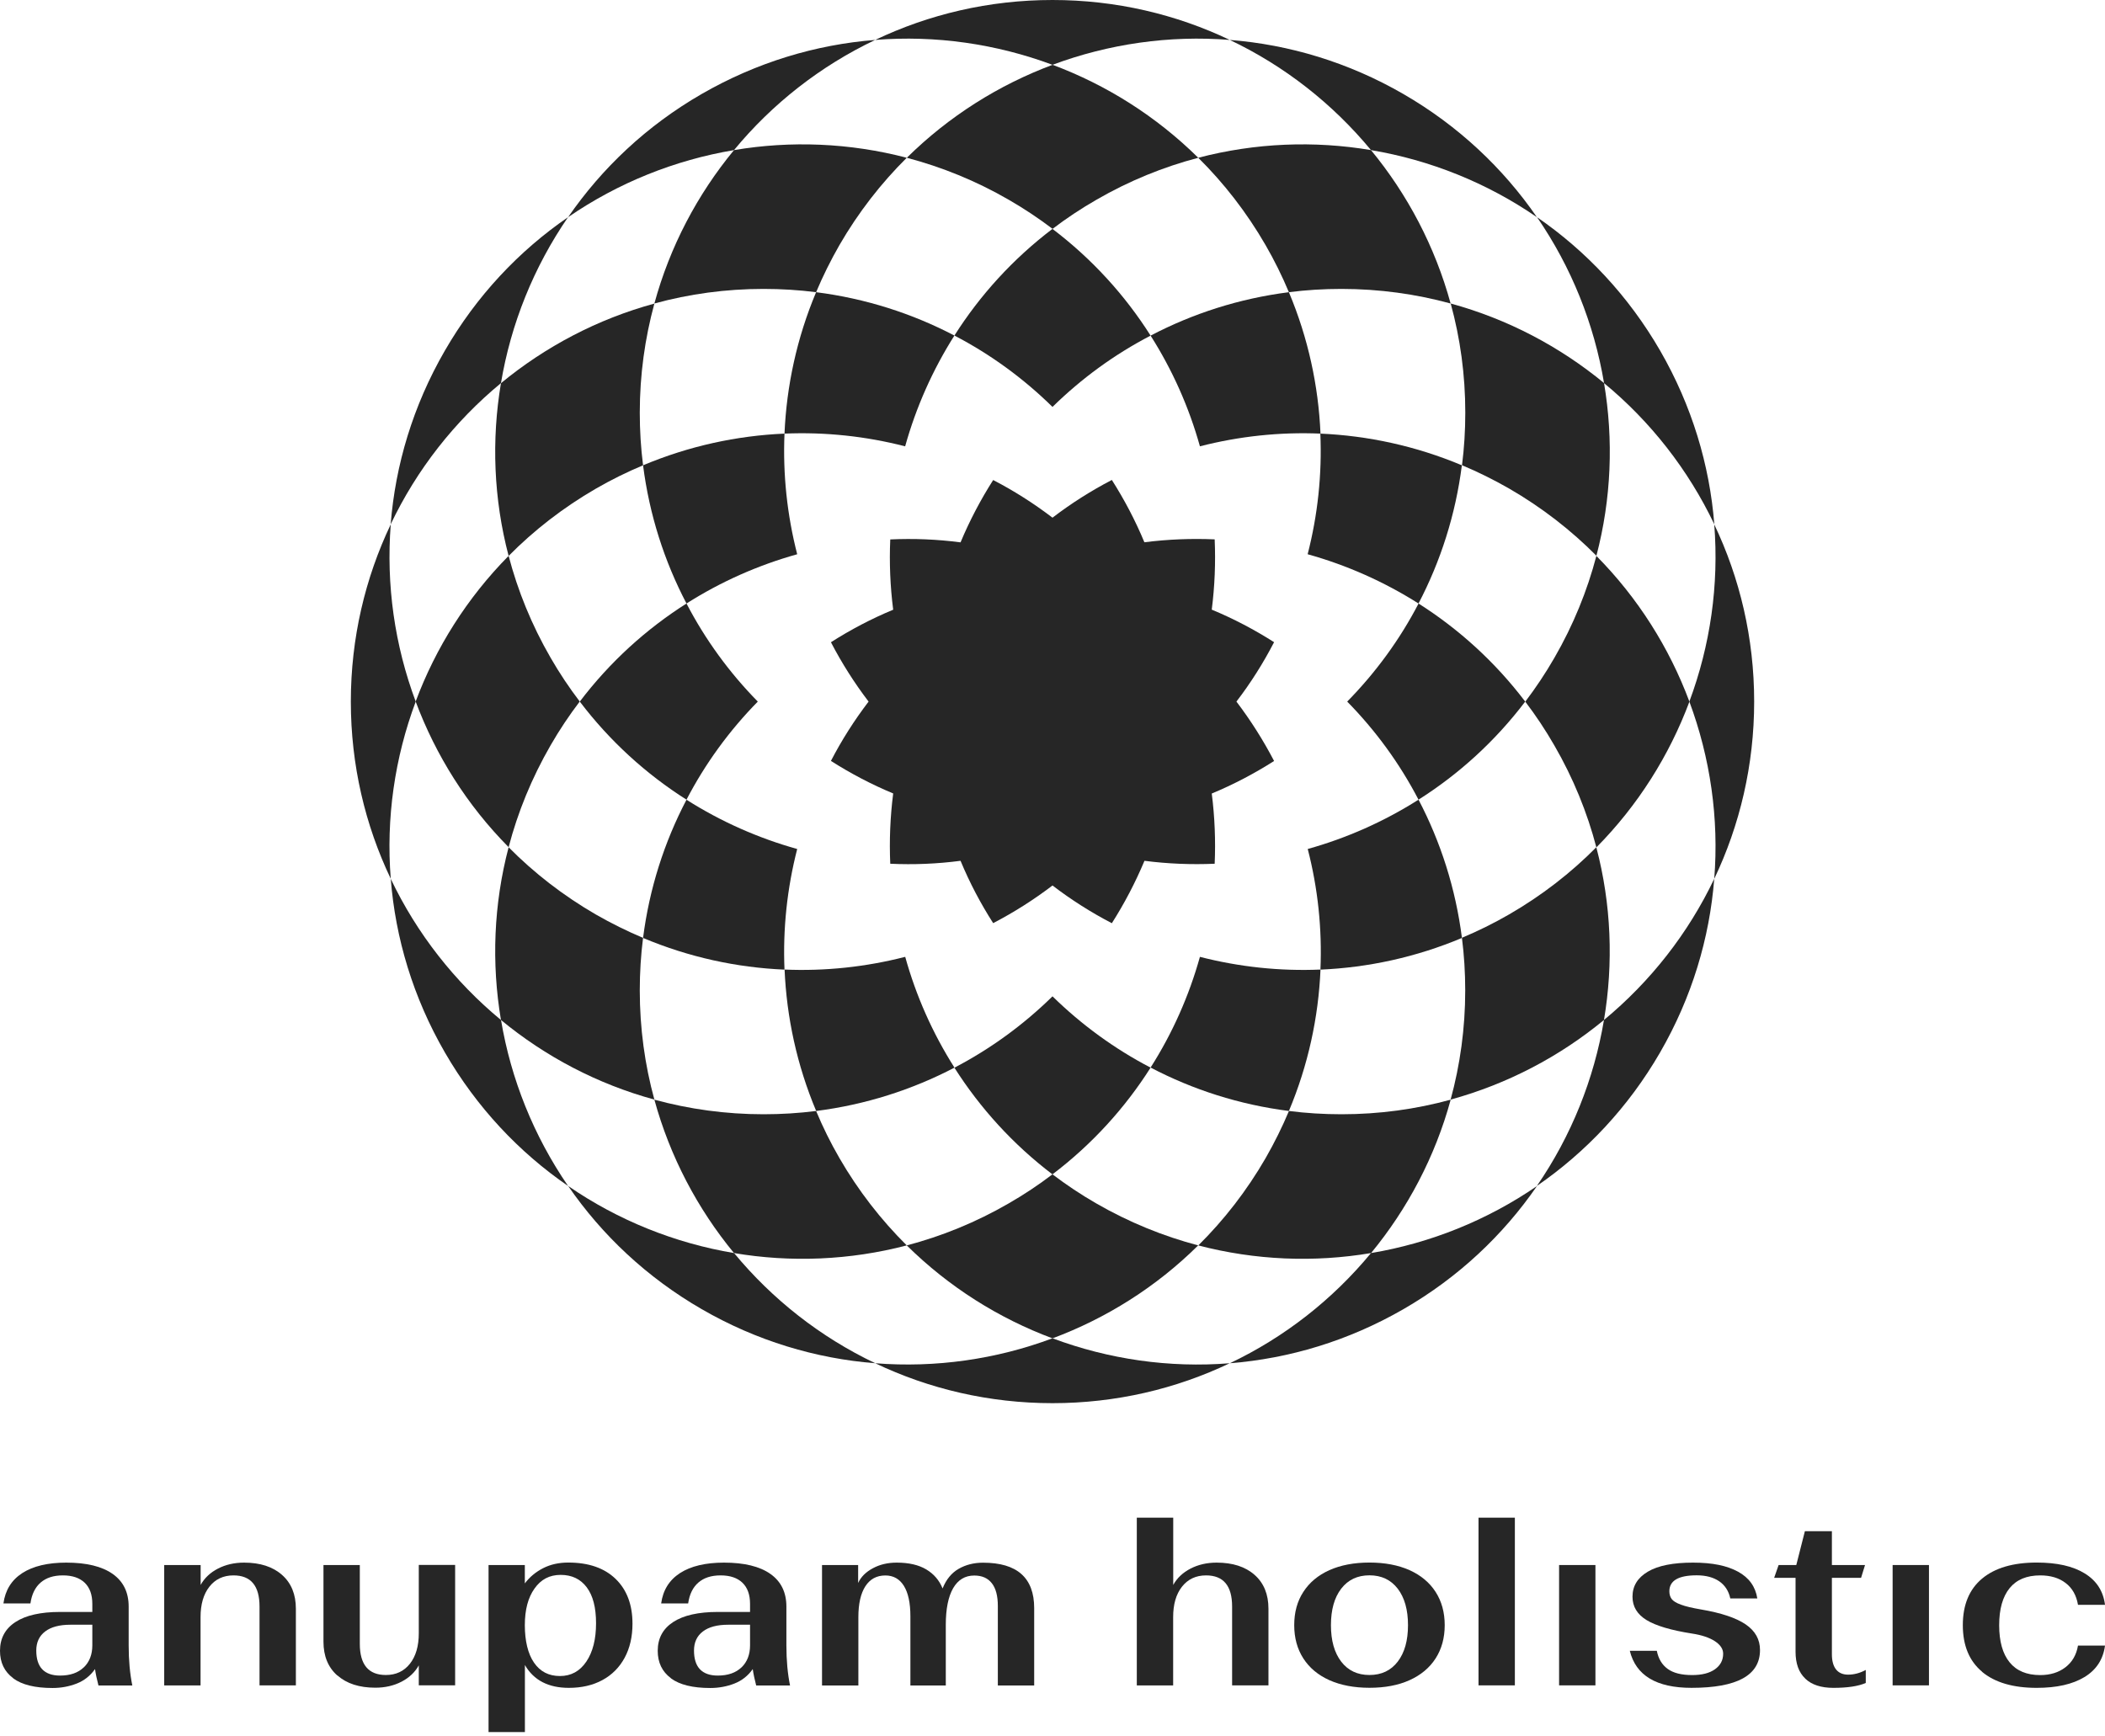 <?xml version="1.0" encoding="UTF-8"?> <svg xmlns="http://www.w3.org/2000/svg" width="120" height="99" viewBox="0 0 120 99" fill="none"><g clip-path="url(#clip0_379_202)"><path d="M49.894 77.724C52.956 79.185 56.385 80 60 80C63.616 80 67.044 79.185 70.102 77.724C66.653 77.999 63.204 77.499 60 76.301C56.797 77.499 53.343 77.995 49.894 77.724Z" fill="#262626"></path><path d="M41.847 71.442C38.473 70.876 35.236 69.578 32.39 67.618C34.312 70.41 36.871 72.831 40.004 74.641C43.137 76.451 46.515 77.458 49.898 77.724C46.773 76.239 44.032 74.084 41.847 71.442Z" fill="#262626"></path><path d="M22.276 50.106C22.542 53.489 23.549 56.867 25.359 60C27.169 63.133 29.59 65.696 32.386 67.618C30.427 64.768 29.128 61.531 28.562 58.157C25.921 55.977 23.765 53.231 22.276 50.106Z" fill="#262626"></path><path d="M51.691 71.005C50.231 69.557 48.933 67.893 47.855 66.029C47.347 65.151 46.906 64.257 46.524 63.341C45.542 63.466 44.543 63.528 43.528 63.528C41.373 63.528 39.284 63.237 37.304 62.696C38.194 65.946 39.763 68.916 41.843 71.442C45.072 71.987 48.433 71.858 51.691 71.005Z" fill="#262626"></path><path d="M22.276 29.894C20.816 32.956 20 36.385 20 40C20 43.616 20.816 47.044 22.276 50.102C22.001 46.653 22.5 43.204 23.699 40C22.5 36.797 22.005 33.343 22.276 29.894Z" fill="#262626"></path><path d="M28.995 48.305C28.138 51.562 28.014 54.92 28.558 58.153C31.084 60.237 34.055 61.806 37.304 62.692C36.759 60.707 36.472 58.623 36.472 56.468C36.472 55.453 36.534 54.45 36.659 53.472C35.748 53.089 34.849 52.644 33.971 52.141C32.108 51.063 30.443 49.769 28.995 48.305Z" fill="#262626"></path><path d="M28.558 21.843C29.124 18.465 30.422 15.232 32.382 12.382C29.586 14.304 27.164 16.863 25.355 20C23.545 23.133 22.538 26.511 22.271 29.894C23.757 26.769 25.916 24.023 28.558 21.843Z" fill="#262626"></path><path d="M33.052 40C32.453 39.214 31.895 38.382 31.388 37.5C30.31 35.636 29.515 33.68 28.995 31.691C26.628 34.088 24.839 36.93 23.695 39.996C24.839 43.062 26.624 45.908 28.995 48.3C29.515 46.312 30.31 44.36 31.388 42.492C31.895 41.61 32.453 40.778 33.052 39.992V40Z" fill="#262626"></path><path d="M45.446 48.405C43.225 47.785 41.094 46.84 39.135 45.596C37.87 48.009 37.017 50.664 36.659 53.476C39.272 54.575 42.001 55.166 44.722 55.282C44.623 52.956 44.872 50.639 45.446 48.405Z" fill="#262626"></path><path d="M49.894 2.276C46.511 2.542 43.133 3.553 40 5.359C36.867 7.165 34.313 9.586 32.386 12.382C35.236 10.422 38.469 9.124 41.843 8.558C44.023 5.916 46.769 3.761 49.894 2.276Z" fill="#262626"></path><path d="M28.995 31.695C30.443 30.231 32.108 28.937 33.971 27.859C34.849 27.352 35.744 26.911 36.659 26.528C36.534 25.546 36.472 24.547 36.472 23.532C36.472 21.377 36.763 19.293 37.304 17.308C34.055 18.194 31.088 19.763 28.558 21.847C28.014 25.08 28.138 28.438 28.995 31.695Z" fill="#262626"></path><path d="M33.052 40C34.766 42.259 36.838 44.136 39.135 45.592C40.208 43.528 41.581 41.648 43.2 40C41.581 38.352 40.208 36.472 39.135 34.408C36.834 35.869 34.766 37.741 33.052 40Z" fill="#262626"></path><path d="M60 3.695C63.204 2.501 66.657 2.001 70.106 2.276C67.044 0.815 63.616 0 60 0C56.385 0 52.956 0.815 49.894 2.276C53.343 2.001 56.792 2.501 60 3.695Z" fill="#262626"></path><path d="M51.691 8.995C48.433 8.142 45.076 8.013 41.843 8.558C39.758 11.084 38.19 14.054 37.304 17.304C39.288 16.759 41.373 16.472 43.528 16.472C44.543 16.472 45.542 16.534 46.524 16.659C46.906 15.748 47.352 14.849 47.855 13.971C48.933 12.107 50.231 10.443 51.691 8.995Z" fill="#262626"></path><path d="M45.446 31.6C44.872 29.365 44.623 27.048 44.722 24.722C42.001 24.839 39.272 25.43 36.659 26.528C37.017 29.34 37.87 31.995 39.135 34.408C41.099 33.16 43.225 32.22 45.446 31.6Z" fill="#262626"></path><path d="M78.157 8.558C81.527 9.124 84.768 10.422 87.614 12.382C85.692 9.59 83.133 7.169 80 5.359C76.867 3.549 73.489 2.542 70.106 2.276C73.231 3.761 75.972 5.916 78.157 8.558Z" fill="#262626"></path><path d="M68.309 8.995C65.912 6.628 63.07 4.839 60.004 3.695C56.938 4.839 54.092 6.628 51.695 8.995C53.684 9.52 55.64 10.31 57.504 11.388C58.386 11.895 59.218 12.453 60.004 13.048C60.79 12.449 61.623 11.895 62.505 11.388C64.368 10.31 66.324 9.515 68.313 8.995H68.309Z" fill="#262626"></path><path d="M51.6 25.446C52.22 23.225 53.164 21.094 54.408 19.131C51.995 17.87 49.34 17.017 46.524 16.659C45.425 19.272 44.839 22.001 44.722 24.722C47.048 24.623 49.365 24.872 51.596 25.446H51.6Z" fill="#262626"></path><path d="M68.309 8.995C69.773 10.443 71.067 12.107 72.145 13.971C72.652 14.849 73.093 15.744 73.476 16.659C74.458 16.534 75.457 16.472 76.472 16.472C78.627 16.472 80.716 16.763 82.696 17.304C81.806 14.054 80.237 11.084 78.157 8.558C74.924 8.013 71.566 8.142 68.309 8.995Z" fill="#262626"></path><path d="M60 13.048C57.741 14.762 55.864 16.834 54.408 19.131C56.472 20.204 58.352 21.581 60 23.2C61.648 21.581 63.528 20.208 65.592 19.135C64.136 16.834 62.259 14.766 60 13.052V13.048Z" fill="#262626"></path><path d="M100 40C100 36.384 99.184 32.956 97.724 29.898C97.999 33.347 97.499 36.796 96.305 40C97.499 43.208 97.999 46.657 97.724 50.106C99.184 47.044 100 43.615 100 40Z" fill="#262626"></path><path d="M91.005 31.691C91.862 28.429 91.987 25.076 91.442 21.843C94.084 24.023 96.239 26.769 97.728 29.894C97.462 26.511 96.451 23.133 94.645 20C92.835 16.867 90.414 14.304 87.622 12.382C89.582 15.232 90.876 18.465 91.442 21.839C88.916 19.759 85.945 18.19 82.7 17.304C83.245 19.288 83.532 21.373 83.532 23.528C83.532 24.543 83.47 25.546 83.345 26.524C84.256 26.907 85.155 27.352 86.033 27.855C87.897 28.933 89.561 30.227 91.009 31.687L91.005 31.691Z" fill="#262626"></path><path d="M68.404 25.446C70.639 24.872 72.952 24.623 75.278 24.722C75.161 22.001 74.575 19.272 73.476 16.659C70.664 17.017 68.005 17.87 65.592 19.135C66.84 21.099 67.784 23.225 68.404 25.446Z" fill="#262626"></path><path d="M88.612 37.504C88.105 38.386 87.547 39.218 86.952 40.004C87.551 40.79 88.105 41.623 88.612 42.505C89.69 44.368 90.484 46.324 91.005 48.313C93.376 45.916 95.161 43.075 96.309 40.004C95.165 36.934 93.376 34.092 91.005 31.695C90.484 33.684 89.69 35.64 88.612 37.504Z" fill="#262626"></path><path d="M74.55 31.6C76.771 32.22 78.902 33.164 80.865 34.408C82.126 31.995 82.979 29.34 83.337 26.528C80.724 25.43 77.99 24.839 75.269 24.722C75.369 27.048 75.12 29.365 74.545 31.6H74.55Z" fill="#262626"></path><path d="M83.341 53.472C83.466 54.454 83.528 55.453 83.528 56.468C83.528 58.623 83.237 60.712 82.696 62.692C85.942 61.802 88.912 60.237 91.438 58.153C90.872 61.527 89.574 64.764 87.614 67.614C90.41 65.688 92.832 63.129 94.641 59.996C96.451 56.863 97.458 53.489 97.724 50.102C96.235 53.227 94.08 55.968 91.438 58.153C91.983 54.92 91.858 51.562 91.001 48.305C89.557 49.765 87.893 51.059 86.025 52.137C85.147 52.644 84.252 53.085 83.337 53.468L83.341 53.472Z" fill="#262626"></path><path d="M68.309 71.005C71.57 71.858 74.924 71.987 78.157 71.442C75.977 74.084 73.235 76.239 70.11 77.724C73.493 77.458 76.871 76.447 80.004 74.641C83.137 72.836 85.692 70.414 87.618 67.622C84.768 69.578 81.535 70.876 78.161 71.442C80.241 68.916 81.814 65.946 82.7 62.696C80.716 63.241 78.631 63.528 76.476 63.528C75.461 63.528 74.458 63.466 73.48 63.341C73.097 64.252 72.652 65.151 72.149 66.029C71.071 67.893 69.777 69.557 68.313 71.005H68.309Z" fill="#262626"></path><path d="M60 66.952C59.214 67.551 58.382 68.105 57.5 68.612C55.636 69.69 53.68 70.484 51.691 71.005C54.088 73.372 56.93 75.161 60 76.305C63.066 75.161 65.912 73.376 68.305 71.005C66.316 70.48 64.365 69.69 62.496 68.612C61.614 68.105 60.782 67.547 59.996 66.952H60Z" fill="#262626"></path><path d="M80.869 34.408C79.796 36.472 78.419 38.352 76.8 40C78.419 41.648 79.792 43.528 80.865 45.592C83.166 44.136 85.234 42.259 86.948 40C85.234 37.741 83.162 35.864 80.865 34.408H80.869Z" fill="#262626"></path><path d="M74.55 48.404C75.128 50.639 75.374 52.956 75.274 55.282C77.995 55.165 80.724 54.575 83.341 53.476C82.983 50.664 82.13 48.005 80.866 45.592C78.902 46.84 76.772 47.784 74.55 48.404Z" fill="#262626"></path><path d="M68.404 54.554C67.784 56.776 66.84 58.906 65.592 60.865C68.005 62.13 70.659 62.983 73.476 63.341C74.575 60.728 75.161 57.999 75.278 55.278C72.952 55.377 70.639 55.128 68.404 54.554Z" fill="#262626"></path><path d="M60 66.952C62.259 65.238 64.136 63.166 65.592 60.87C63.532 59.796 61.648 58.419 60 56.805C58.352 58.423 56.472 59.796 54.408 60.874C55.869 63.17 57.741 65.242 60 66.957V66.952Z" fill="#262626"></path><path d="M51.6 54.554C49.366 55.128 47.048 55.377 44.727 55.278C44.843 57.999 45.43 60.728 46.528 63.341C49.341 62.983 51.999 62.13 54.412 60.87C53.164 58.906 52.22 56.776 51.604 54.554H51.6Z" fill="#262626"></path><path d="M69.079 34.758C69.249 33.422 69.303 32.082 69.245 30.751C67.914 30.693 66.574 30.747 65.238 30.917C64.722 29.673 64.098 28.488 63.383 27.364C62.201 27.98 61.069 28.696 60 29.515C58.931 28.7 57.799 27.98 56.618 27.368C55.902 28.492 55.278 29.678 54.758 30.922C53.422 30.747 52.083 30.693 50.751 30.755C50.693 32.087 50.747 33.426 50.918 34.762C49.674 35.278 48.488 35.902 47.369 36.617C47.984 37.799 48.7 38.931 49.516 40C48.7 41.069 47.98 42.201 47.369 43.383C48.492 44.098 49.678 44.722 50.918 45.238C50.747 46.574 50.693 47.913 50.751 49.245C52.083 49.307 53.422 49.253 54.758 49.078C55.274 50.322 55.898 51.508 56.618 52.632C57.799 52.016 58.931 51.3 60 50.485C61.069 51.304 62.201 52.02 63.383 52.636C64.098 51.512 64.722 50.322 65.243 49.078C66.578 49.249 67.914 49.303 69.245 49.245C69.303 47.918 69.249 46.578 69.079 45.242C70.323 44.726 71.508 44.102 72.632 43.387C72.016 42.205 71.3 41.073 70.485 40C71.305 38.931 72.02 37.795 72.632 36.613C71.508 35.898 70.323 35.274 69.079 34.758Z" fill="#262626"></path><path d="M0.749 95.677C0.25 95.307 0 94.787 0 94.117C0 93.409 0.295 92.86 0.882 92.478C1.469 92.095 2.317 91.903 3.428 91.903H5.263V91.442C5.263 90.917 5.118 90.518 4.83 90.239C4.539 89.96 4.127 89.819 3.586 89.819C3.046 89.819 2.634 89.956 2.317 90.227C2.005 90.497 1.81 90.892 1.735 91.417H0.196C0.3 90.659 0.657 90.085 1.273 89.686C1.889 89.29 2.725 89.091 3.778 89.091C4.934 89.091 5.817 89.307 6.424 89.736C7.031 90.164 7.335 90.784 7.335 91.6V93.813C7.335 94.662 7.406 95.423 7.543 96.097H5.613C5.521 95.744 5.455 95.432 5.417 95.161C5.147 95.544 4.797 95.819 4.373 95.985C3.948 96.151 3.487 96.239 2.996 96.239C1.997 96.239 1.248 96.056 0.749 95.685V95.677ZM4.781 95.061C5.101 94.749 5.263 94.329 5.263 93.809V92.632H4.015C3.391 92.632 2.908 92.76 2.571 93.018C2.234 93.276 2.068 93.638 2.068 94.104C2.068 94.57 2.18 94.936 2.409 95.174C2.638 95.411 2.975 95.531 3.424 95.531C4.003 95.531 4.452 95.373 4.776 95.061H4.781Z" fill="#262626"></path><path d="M9.365 89.228H11.438V90.364C11.654 89.973 11.982 89.661 12.424 89.432C12.869 89.203 13.364 89.091 13.913 89.091C14.828 89.091 15.548 89.324 16.076 89.79C16.605 90.256 16.867 90.901 16.867 91.72V96.089H14.795V91.596C14.795 90.41 14.3 89.819 13.31 89.819C12.731 89.819 12.274 90.035 11.937 90.464C11.6 90.892 11.433 91.471 11.433 92.199V96.093H9.361V89.232L9.365 89.228Z" fill="#262626"></path><path d="M19.23 95.527C18.702 95.061 18.44 94.417 18.44 93.597V89.228H20.512V93.722C20.512 94.907 21.007 95.498 21.997 95.498C22.576 95.498 23.033 95.282 23.37 94.853C23.707 94.425 23.874 93.847 23.874 93.118V89.224H25.946V96.085H23.874V94.949C23.657 95.34 23.329 95.652 22.888 95.881C22.442 96.11 21.947 96.222 21.398 96.222C20.483 96.222 19.763 95.989 19.235 95.523L19.23 95.527Z" fill="#262626"></path><path d="M27.847 89.228H29.919V90.277C30.189 89.915 30.539 89.624 30.963 89.407C31.387 89.191 31.866 89.087 32.398 89.087C33.555 89.087 34.454 89.399 35.094 90.019C35.735 90.639 36.056 91.492 36.056 92.573C36.056 93.318 35.906 93.967 35.606 94.521C35.307 95.07 34.886 95.494 34.337 95.79C33.792 96.085 33.156 96.231 32.428 96.231C31.262 96.231 30.426 95.798 29.923 94.928V98.752H27.851V89.233L27.847 89.228ZM33.426 94.733C33.796 94.184 33.979 93.456 33.979 92.549C33.979 91.641 33.8 90.968 33.447 90.497C33.093 90.027 32.598 89.79 31.962 89.79C31.325 89.79 30.838 90.048 30.472 90.568C30.102 91.084 29.919 91.783 29.919 92.661C29.919 93.539 30.093 94.288 30.443 94.795C30.792 95.303 31.283 95.557 31.92 95.557C32.556 95.557 33.056 95.282 33.426 94.733Z" fill="#262626"></path><path d="M38.244 95.677C37.745 95.307 37.495 94.787 37.495 94.117C37.495 93.409 37.791 92.86 38.377 92.478C38.964 92.095 39.813 91.903 40.923 91.903H42.758V91.442C42.758 90.917 42.613 90.518 42.326 90.239C42.034 89.96 41.622 89.819 41.082 89.819C40.541 89.819 40.129 89.956 39.813 90.227C39.501 90.497 39.305 90.892 39.23 91.417H37.691C37.795 90.659 38.153 90.085 38.768 89.686C39.384 89.29 40.22 89.091 41.273 89.091C42.43 89.091 43.312 89.307 43.919 89.736C44.526 90.164 44.83 90.784 44.83 91.6V93.813C44.83 94.662 44.901 95.423 45.038 96.097H43.108C43.016 95.744 42.95 95.432 42.912 95.161C42.642 95.544 42.292 95.819 41.868 95.985C41.444 96.151 40.982 96.239 40.491 96.239C39.492 96.239 38.743 96.056 38.244 95.685V95.677ZM42.276 95.061C42.596 94.749 42.758 94.329 42.758 93.809V92.632H41.51C40.886 92.632 40.403 92.76 40.066 93.018C39.729 93.276 39.563 93.638 39.563 94.104C39.563 94.57 39.675 94.936 39.904 95.174C40.133 95.411 40.47 95.531 40.919 95.531C41.498 95.531 41.947 95.373 42.272 95.061H42.276Z" fill="#262626"></path><path d="M46.861 89.228H48.92V90.252C49.078 89.906 49.357 89.627 49.761 89.411C50.16 89.195 50.614 89.091 51.117 89.091C51.808 89.091 52.37 89.22 52.802 89.478C53.235 89.736 53.547 90.098 53.734 90.564C53.938 90.052 54.246 89.677 54.65 89.445C55.057 89.212 55.519 89.095 56.043 89.095C57.986 89.095 58.956 89.96 58.956 91.687V96.097H56.884V91.562C56.884 90.992 56.771 90.559 56.543 90.268C56.314 89.973 55.981 89.827 55.54 89.827C55.016 89.827 54.616 90.069 54.337 90.547C54.059 91.03 53.917 91.725 53.917 92.64V96.097H51.899V92.149C51.899 91.392 51.775 90.817 51.529 90.418C51.284 90.023 50.93 89.823 50.472 89.823C49.977 89.823 49.599 90.027 49.332 90.439C49.066 90.851 48.933 91.437 48.933 92.203V96.097H46.861V89.236V89.228Z" fill="#262626"></path><path d="M64.81 86.528H66.882V90.364C67.098 89.973 67.427 89.661 67.868 89.432C68.313 89.203 68.808 89.091 69.357 89.091C70.273 89.091 70.993 89.324 71.521 89.79C72.049 90.256 72.311 90.901 72.311 91.72V96.089H70.239V91.595C70.239 90.41 69.744 89.819 68.754 89.819C68.176 89.819 67.718 90.035 67.381 90.464C67.044 90.892 66.878 91.471 66.878 92.199V96.093H64.806V86.532L64.81 86.528Z" fill="#262626"></path><path d="M75.785 95.794C75.14 95.503 74.645 95.091 74.3 94.554C73.954 94.017 73.78 93.385 73.78 92.657C73.78 91.929 73.95 91.296 74.3 90.76C74.645 90.223 75.14 89.811 75.785 89.52C76.43 89.233 77.192 89.087 78.069 89.087C78.947 89.087 79.709 89.233 80.353 89.52C80.998 89.811 81.493 90.223 81.839 90.76C82.184 91.296 82.359 91.929 82.359 92.657C82.359 93.385 82.184 94.017 81.839 94.554C81.493 95.091 80.998 95.503 80.353 95.794C79.709 96.085 78.947 96.227 78.069 96.227C77.192 96.227 76.43 96.081 75.785 95.794ZM79.68 94.737C80.071 94.229 80.266 93.535 80.266 92.657C80.266 91.779 80.071 91.088 79.68 90.576C79.288 90.069 78.752 89.815 78.069 89.815C77.387 89.815 76.85 90.069 76.459 90.576C76.068 91.084 75.873 91.779 75.873 92.657C75.873 93.535 76.068 94.225 76.459 94.737C76.85 95.245 77.387 95.498 78.069 95.498C78.752 95.498 79.288 95.245 79.68 94.737Z" fill="#262626"></path><path d="M84.286 86.528H86.358V96.089H84.286V86.528Z" fill="#262626"></path><path d="M88.879 89.228H90.951V96.089H88.879V89.228Z" fill="#262626"></path><path d="M92.91 94.117H94.45C94.541 94.575 94.749 94.92 95.074 95.153C95.394 95.386 95.86 95.502 96.468 95.502C97.017 95.502 97.449 95.394 97.761 95.174C98.073 94.953 98.232 94.658 98.232 94.283C98.232 94.013 98.073 93.776 97.757 93.568C97.441 93.364 97.004 93.218 96.455 93.135C95.261 92.948 94.395 92.69 93.863 92.365C93.33 92.037 93.064 91.596 93.064 91.034C93.064 90.426 93.355 89.952 93.938 89.607C94.52 89.261 95.377 89.091 96.509 89.091C97.641 89.091 98.448 89.266 99.08 89.607C99.709 89.952 100.075 90.46 100.179 91.134H98.639C98.548 90.705 98.331 90.376 98.003 90.152C97.67 89.927 97.246 89.815 96.721 89.815C95.685 89.815 95.165 90.118 95.165 90.726C95.165 90.905 95.211 91.05 95.298 91.167C95.386 91.284 95.561 91.392 95.823 91.487C96.085 91.587 96.468 91.675 96.971 91.762C98.119 91.957 98.968 92.24 99.513 92.611C100.058 92.981 100.333 93.468 100.333 94.075C100.333 95.515 99.03 96.23 96.426 96.23C94.429 96.23 93.255 95.527 92.91 94.117Z" fill="#262626"></path><path d="M102.913 95.702C102.542 95.353 102.359 94.841 102.359 94.171V89.957H101.14L101.394 89.228H102.401L102.892 87.298H104.431V89.228H106.32L106.095 89.957H104.431V94.313C104.431 94.695 104.51 94.983 104.668 95.182C104.826 95.378 105.055 95.478 105.355 95.478C105.692 95.478 106.029 95.39 106.362 95.211V95.952C105.933 96.139 105.317 96.231 104.514 96.231C103.815 96.231 103.279 96.056 102.913 95.706V95.702Z" fill="#262626"></path><path d="M107.893 89.228H109.965V96.089H107.893V89.228Z" fill="#262626"></path><path d="M112.993 95.311C112.261 94.7 111.895 93.817 111.895 92.657C111.895 91.496 112.261 90.614 112.993 90.002C113.726 89.391 114.766 89.087 116.11 89.087C117.258 89.087 118.169 89.291 118.839 89.703C119.513 90.115 119.9 90.71 120 91.496H118.46C118.369 90.955 118.132 90.539 117.753 90.252C117.375 89.961 116.892 89.819 116.305 89.819C115.54 89.819 114.957 90.061 114.562 90.547C114.167 91.034 113.967 91.737 113.967 92.661C113.967 93.585 114.167 94.292 114.562 94.775C114.957 95.261 115.54 95.503 116.305 95.503C116.875 95.503 117.354 95.357 117.741 95.061C118.128 94.766 118.369 94.354 118.46 93.822H120C119.896 94.604 119.509 95.203 118.831 95.615C118.153 96.027 117.246 96.231 116.106 96.231C114.762 96.231 113.722 95.927 112.989 95.315L112.993 95.311Z" fill="#262626"></path></g><defs><clipPath id="clip0_379_202"><rect width="120" height="98.748" fill="white"></rect></clipPath></defs></svg> 
